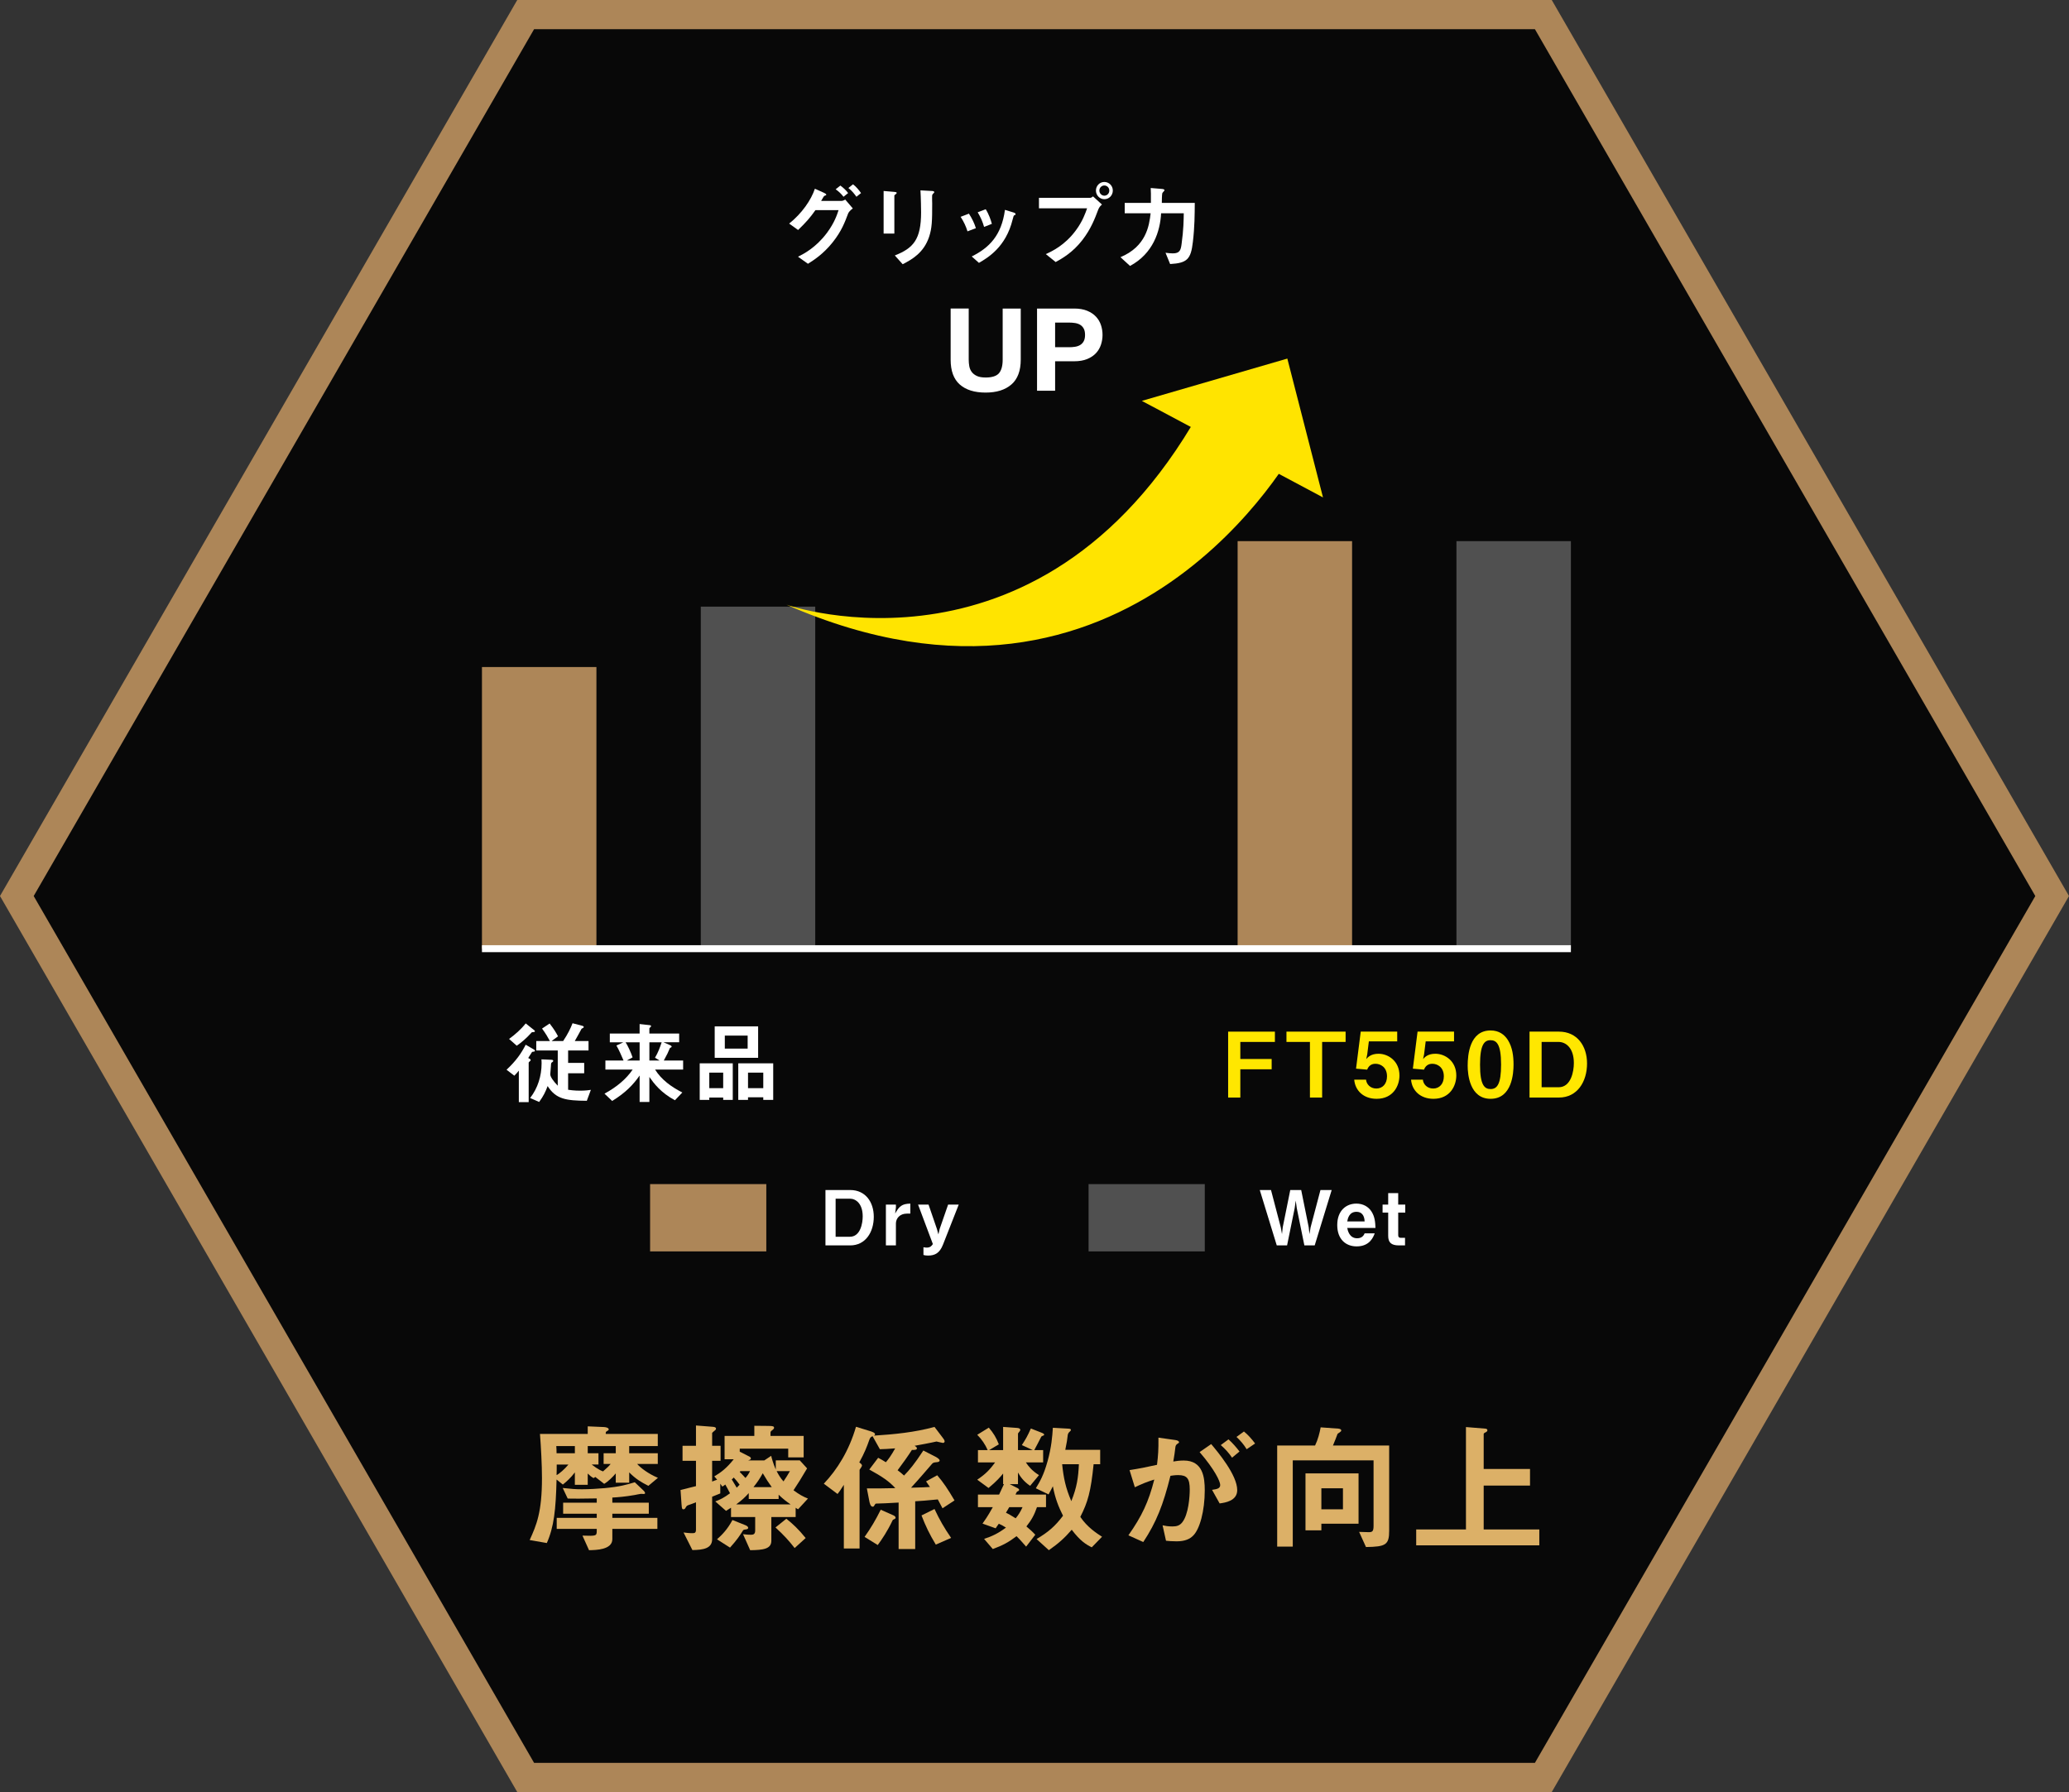 <?xml version="1.0" encoding="UTF-8"?>
<svg xmlns="http://www.w3.org/2000/svg" width="354.573" height="307.069" version="1.1" viewBox="0 0 354.573 307.069">
  <rect x="0" y="0" width="354.573" height="307.069" fill="#333333" stroke="none"/>
  <g id="_レイヤー_2" data-name="レイヤー 2">
    <path d="M90.875,303.425h172.824l86.411-149.67L263.699,4.085H90.875L4.462,153.755l86.413,149.67Z" style="fill: #000; opacity: .85; stroke-width: 0px;"/>
  </g>
  <g id="_レイヤー_1" data-name="レイヤー 1">
    <polygon points="90.087 304.569 264.486 304.569 351.686 153.534 264.486 2.5 90.087 2.5 2.887 153.534 90.087 304.569" style="fill: none; stroke: #ad8658; stroke-miterlimit: 10; stroke-width: 5px;"/>
    <g>
      <path d="M111.114,254.599c-1.299-.662-2.156-1.177-3.284-2.304v1.765h-2.304v-1.593c-.49.588-1.299,1.397-1.985,1.789l-1.52-1.177-.294.196c-.368-.196-.686-.466-1.004-.784v1.935h-2.206v-2.132c-.686.932-1.471,1.617-2.059,2.083l-1.078-.857c-.123,5.146-.441,8.111-1.667,10.88l-2.941-.515c1.176-2.572,2.108-4.778,2.108-10.61,0-2.255-.172-5.392-.343-7.572h8.185v-1.299l2.818.122c.368.024.784.147.784.417,0,.098-.147.196-.245.245-.27.146-.27.196-.27.515h8.92v2.083h-4.901v1.226h4.901v1.838h-3.529c.515.612,1.863,1.666,3.554,2.377l-1.642,1.372ZM98.519,247.786h-3.186c.025.171.049.882.049,1.226h3.137v-1.226ZM95.406,250.948c0,.515,0,1.299-.024,1.813.465-.221,1.421-1.054,2.034-1.813h-2.009ZM104.939,261.975v1.765c0,1.838-2.867,1.862-3.995,1.887l-1.127-2.499c2.328.073,2.45.073,2.45-.81v-.343h-6.861v-1.887h6.861v-.711h-5.759v-1.887h5.759v-.735c-2.94.049-3.773.049-4.975.024l-.857-1.813c1.568.172,2.206.221,3.308.221,1.323,0,2.696-.098,3.897-.196,2.598-.245,3.749-.588,5.146-1.004l1.446,1.372c.172.146.319.367.319.49,0,.122-.147.146-.221.146-.073,0-.416-.024-.49-.024-.147,0-.882.172-1.054.196-1.642.294-2.99.392-3.847.441v.882h6.249v1.887h-6.249v.711h7.719v1.887h-7.719ZM105.527,247.786h-4.803v1.226h1.838v1.935h-1.152c.221.172,1.103.882,1.936,1.176.759-.661,1.029-.931,1.299-1.273h-1.201v-1.838h2.083v-1.226Z" style="fill: #dcb067; stroke-width: 0px;"/>
      <path d="M132.948,250.237h4.117l1.25,1.372c-.981,1.667-1.544,2.573-2.328,3.75,1.005.735,1.617,1.078,2.475,1.421l-1.691,1.838c-.196-.098-.245-.146-.416-.27v1.593h-4.166v4.068c0,1.397-1.348,1.593-3.627,1.617l-1.225-2.744c.539.073.956.098,1.299.098.392,0,.784-.024.784-.735v-2.304h-4.142v-1.593c-.441.27-.49.294-.858.539l-1.838-1.617c.858-.318,1.495-.637,2.524-1.397-.392-.735-.613-1.177-.809-1.495-.27.221-.368.27-.515.343l-.343-.49v1.667c-.49.196-.735.294-1.397.564v7.278c0,1.593-1.519,1.838-3.382,1.862l-1.519-3.015c.392.05.931.123,1.495.123.416,0,.637-.049.637-.612v-4.681c-.27.122-1.029.392-1.176.44-.294.099-.416.147-.564.417-.123.221-.196.343-.392.343-.196,0-.294,0-.343-.857l-.171-2.45c.588-.147,1.005-.245,2.647-.662v-4.338h-2.303v-2.572h2.303v-3.481l2.843.221c.368.024.588.099.588.318,0,.196-.171.294-.294.393-.171.146-.27.221-.368.343v2.206h1.446v2.572h-1.446v3.554c.147-.073.784-.294.858-.318l-.49-.564c1.152-.686,2.107-1.397,3.333-2.941h-1.568v-3.994h5.097v-1.739l2.426.024c.76,0,.956.073.956.318,0,.146-.123.245-.196.318-.343.27-.416.318-.416.515v.564h5.685v3.676h-2.647v-1.495h-8.308v.515l1.593.81c.123.049.318.171.318.343s-.123.221-.465.343h2.769l1.176-.784c.049.245.318,1.274.784,2.353v-1.568ZM122.876,263.764c.907-.809,1.813-1.74,2.647-3.309l2.206.883c.073.024.49.195.49.465,0,.172-.172.221-.294.245-.49.074-.539.074-.637.27-.564.883-.931,1.471-2.181,2.867l-2.23-1.421ZM125.744,253.177c-.147.172-.196.221-.343.319.294.465.564.955.858,1.421.123-.122.196-.221.49-.515-.441-.588-.539-.711-1.004-1.226ZM128.316,255.849c-.612.685-1.151,1.2-2.156,1.935h9.336c-.784-.539-1.323-.956-2.058-1.666v.735h-5.122v-1.005ZM126.895,252.075l-.123.147c.221.221.49.49.981,1.029.343-.393.539-.686.784-1.177h-1.642ZM132.262,254.82c-.588-.809-.906-1.299-1.544-2.377-.515.931-.907,1.519-1.593,2.377h3.137ZM136.183,265.259c-.98-1.25-1.813-2.182-3.284-3.529l1.863-1.495c1.127.907,2.058,1.765,3.308,3.309l-1.887,1.716ZM133.095,252.075c.343.662.686,1.226,1.176,1.765.392-.588.76-1.151,1.103-1.765h-2.279Z" style="fill: #dcb067; stroke-width: 0px;"/>
      <path d="M161.523,258.447c-.245-.49-.392-.76-.809-1.52-2.23.221-2.769.245-3.872.318v8.185h-2.843v-7.964c-1.96.122-2.916.146-3.774.171-.147,0-.196.025-.27.147-.171.294-.221.393-.392.393-.392,0-.539-.662-.613-1.103l-.392-2.033c2.059,0,2.917,0,4.877-.05-1.054-1.151-2.181-1.935-4.46-3.186l1.519-2.01c.564.295.637.344,1.323.76.417-.489.882-1.103,1.593-2.377-1.299.099-1.667.123-2.622.147l-1.25-2.231c-.368.147-.416.27-.564.638-.417,1.176-.784,2.156-1.716,3.848.27.195.466.367.466.539,0,.171-.343.588-.416.734v13.479h-2.696v-10.905c-.686,1.078-.76,1.152-1.078,1.568l-2.353-1.765c2.304-2.426,4.313-5.636,5.514-9.753l2.304.711c.49.146.956.318.956.564,0,.147-.098.196-.196.245,3.504-.221,7.008-.564,10.39-1.495l1.323,1.74c.147.196.416.515.416.735,0,.122-.098.27-.294.27-.123,0-.833-.196-1.103-.245-.809.196-3.186.637-3.749.735.27.171.392.294.392.416,0,.294-.318.294-.857.294-.613.956-1.593,2.353-2.451,3.481.368.27.735.564,1.103.906.907-.931,1.765-1.935,3.308-4.288l2.059,1.054c.147.073.735.392.735.661s-.515.294-.613.294c-.465.05-.539.123-.686.27-.833.956-2.157,2.524-3.603,4.093,1.568-.024,2.818-.098,3.235-.122-.221-.295-.465-.662-.662-.956l1.912-1.054c1.127,1.323,1.74,2.255,2.965,4.312l-2.058,1.349ZM153.338,260.26c-.27.122-.318.146-.392.294-.833,1.764-1.813,3.234-2.524,4.19l-2.255-1.397c1.079-1.519,1.863-2.843,2.769-4.655l2.156.955c.171.073.392.221.392.417,0,.049-.049.171-.147.196ZM160.372,264.67c-1.054-1.739-1.74-3.161-2.451-4.999l2.23-1.103c.834,1.789,1.642,3.21,2.843,4.95l-2.622,1.151Z" style="fill: #dcb067; stroke-width: 0px;"/>
      <path d="M177.713,258.25c-.465,1.348-.931,2.181-1.813,3.309.662.564,1.029.882,1.52,1.421l-1.568,2.034c-.907-1.054-1.274-1.422-1.642-1.789-1.348,1.029-2.353,1.568-4.068,2.205l-1.495-1.739c1.421-.466,2.426-.956,3.749-1.937-.539-.343-.784-.466-1.226-.661-.294.416-.343.466-.539.784l-2.254-.809c.343-.49.857-1.177,1.764-2.818h-2.548v-2.156h3.627c.294-.613.416-.907.833-1.789h-.147v-1.813c-.416.515-1.103,1.323-2.499,2.475l-1.936-1.421c1.348-.907,2.107-1.642,3.063-2.965h-2.94v-2.108h1.667c-.417-.955-1.029-1.862-1.789-2.622l1.985-1.225c.809.955,1.274,1.715,1.715,2.867l-1.666.98h2.401v-3.97l2.377.172c.343.024.564.122.564.343,0,.073-.024.147-.171.318-.147.147-.221.27-.221.368v2.769h2.524l-1.863-.857c.686-1.054.956-1.52,1.544-2.843l1.936.76c.098.049.343.147.343.294,0,.099-.074.123-.123.147-.294.122-.319.122-.392.245-.343.711-.809,1.544-1.176,2.254h1.519v2.108h-2.965c.441.661,1.078,1.47,2.254,2.181l-1.52,1.838c-1.152-.784-1.691-1.593-2.083-2.279v1.985h-1.421l1.397.71c.098.05.221.147.221.271,0,.171-.196.22-.368.318-.098.146-.171.294-.245.49h5.22v2.156h-1.544ZM172.959,258.25c-.196.318-.368.661-.564.955.318.147.71.344,1.666.956.417-.515.784-1.029,1.176-1.911h-2.279ZM187.099,265.136c-.98-.49-1.96-1.078-3.431-3.014-1.274,1.47-2.254,2.328-3.921,3.504l-2.107-1.911c2.034-1.201,3.186-2.206,4.533-3.995-.759-1.519-1.323-2.892-1.74-5.048-.147.294-.392.784-.735,1.397l-2.181-1.054c.686-1.127,1.323-2.181,2.009-4.631.686-2.476.809-4.265.907-5.734l2.622.146c.27.024.466.024.466.221,0,.073,0,.123-.147.245-.294.245-.343.417-.392.638-.074.685-.147,1.249-.417,2.523h5.979v2.476h-1.127c-.466,4.631-.981,6.494-2.279,9.018,1.201,1.789,2.818,2.818,3.725,3.406l-1.765,1.813ZM182.026,250.899c.245,2.401.613,4.092,1.568,6.322.956-2.353,1.201-4.068,1.299-6.322h-2.867Z" style="fill: #dcb067; stroke-width: 0px;"/>
      <path d="M204.455,263.152c-.515.515-1.323.955-2.794.955-.735,0-1.397-.049-1.838-.098l-.588-2.647c.441.098.956.196,1.667.196.759,0,1.25-.147,1.691-.686,1.103-1.372,1.298-4.46,1.298-5.637,0-1.887-.465-2.475-1.985-2.475-.539,0-1.029.073-1.323.122-1.25,5.024-2.426,7.965-4.656,11.347l-2.548-1.152c2.304-3.283,3.455-5.71,4.436-9.557-1.323.416-2.107.735-3.333,1.323l-.907-2.94c1.863-.295,2.696-.466,4.705-.907.196-1.568.27-2.598.245-4.656l2.941.417c.318.049.588.172.588.367,0,.099-.024.123-.27.27q-.294.196-.343.515c-.123.981-.172,1.422-.368,2.524.392-.073,1.078-.172,1.789-.172,3.308,0,3.602,2.916,3.602,5.098,0,3.528-.857,6.689-2.009,7.793ZM209.013,257.613l-1.299-2.327c.882-.123,1.397-.245,1.397-.834,0-.612-.931-2.622-3.529-5.636l1.985-1.372c1.127,1.348,4.46,5.293,4.46,7.891,0,1.862-2.107,2.156-3.014,2.278ZM211.145,249.771c-.613-.882-1.176-1.494-1.936-2.156l1.323-.981c.686.613,1.348,1.373,1.887,2.083l-1.274,1.054ZM213.644,248.326c-.49-.809-1.078-1.495-1.74-2.107l1.274-.932c.662.539,1.299,1.226,1.912,2.059l-1.446.981Z" style="fill: #dcb067; stroke-width: 0px;"/>
      <path d="M234.094,265.087l-1.176-2.598c.539.024,1.446.049,1.642.049.588,0,.833-.098.833-1.078v-11.224h-13.846v14.777h-2.671v-17.326h6.494c.49-1.004.784-2.156.956-3.111l3.014.22c.196.024.515.074.515.319,0,.098-.049.171-.147.22-.049.074-.441.295-.49.368-.024.073-.637,1.69-.784,1.984h9.631v14.605c0,2.402-.564,2.745-3.97,2.794ZM226.448,261.093v1.127h-2.72v-9.753h9.092v8.626h-6.372ZM230.148,255.015h-3.7v3.603h3.7v-3.603Z" style="fill: #dcb067; stroke-width: 0px;"/>
      <path d="M242.699,264.793v-2.721h8.528v-17.546l3.308.27c.147,0,.368.074.368.27,0,.196-.147.27-.27.344-.147.073-.368.171-.368.294v6.004h7.94v2.843h-7.94v7.522h9.533v2.721h-21.099Z" style="fill: #dcb067; stroke-width: 0px;"/>
    </g>
    <g>
      <g>
        <path d="M91.529,180.19c-.294.03-.34.03-.387.123-.232.387-.511.82-.619.975l.31.171c.062.046.108.108.108.185,0,.093-.046.139-.17.231-.031.031-.17.14-.17.217v6.762h-1.687v-5.399c-.31.387-.464.557-.773.866l-1.331-1.022c1.625-1.517,2.522-2.801,3.28-4.286l1.408.82c.046.031.17.108.17.217,0,.093-.061.124-.139.14ZM91.545,176.832c-.062.016-.356.016-.402.047-.99,1.099-1.81,1.764-2.584,2.306l-1.315-1.161c1.052-.773,2.027-1.624,2.847-2.661l1.423,1.13c.016.016.155.108.155.217,0,.061-.046.108-.123.123ZM100.565,188.622c-3.59-.03-5.292-.278-6.715-2.522-.356.959-.711,1.702-1.454,2.723l-1.547-.681c1.315-1.687,1.965-3.79,1.965-5.926,0-.371-.015-.541-.031-.696l1.779.077c.046,0,.248.031.248.171,0,.123-.108.185-.17.231-.201.108-.201.171-.232.728-.016.217-.108,1.207-.108,1.361,0,.418.526,1.176,1.284,1.949v-6.034h-3.682v-1.624h2.336c-.278-.511-.711-1.284-1.346-2.136l1.299-.866c.805,1.037,1.13,1.609,1.439,2.197l-1.099.805h1.98c.82-1.238,1.253-2.136,1.609-3.048l1.702.448c.046.016.216.061.216.185,0,.047-.015.108-.093.155-.031.03-.232.123-.278.154-.016.016-.96,1.795-1.161,2.104h2.352v1.624h-3.497v2.12h2.754v1.779h-2.754v2.831c1.068.155,1.841.155,2.058.155.913,0,1.532-.093,1.841-.14l-.696,1.872Z" style="fill: #fff; stroke-width: 0px;"/>
        <path d="M112.263,183.268c1.098,1.765,2.816,2.986,4.672,3.931l-1.269,1.33c-2.429-1.3-3.621-2.908-4.379-3.991v4.285h-1.671v-4.533c-1.099,1.578-2.398,2.939-4.704,4.363l-1.315-1.253c2.135-1.161,3.744-2.538,4.827-4.132h-4.673v-1.547h3.11c-.279-.665-.835-1.934-1.223-2.568l1.191-.557h-2.321v-1.501h5.106v-1.625l1.687.185c.17.016.278.062.278.171,0,.077-.061.139-.139.201-.108.093-.155.139-.155.185v.882h5.106v1.501h-2.677l1.129.495c.078.03.263.123.263.263,0,.047-.046.093-.108.124-.17.077-.185.077-.216.154-.279.681-.418.99-1.022,2.089h3.311v1.547h-4.811ZM109.617,178.597h-2.414c.31.417.928,1.748,1.206,2.584l-.99.541h2.197v-3.125ZM111.288,178.597v3.125h1.748l-.789-.479c.541-.897.835-1.733,1.145-2.646h-2.104Z" style="fill: #fff; stroke-width: 0px;"/>
        <path d="M123.936,188.468v-.402h-2.383v.402h-1.64v-6.267h5.663v6.267h-1.64ZM123.936,183.795h-2.383v2.661h2.383v-2.661ZM122.481,181.258v-5.385h7.442v5.385h-7.442ZM128.129,177.451h-3.915v2.228h3.915v-2.228ZM130.806,188.468v-.449h-2.615v.449h-1.671v-6.267h5.988v6.267h-1.702ZM130.806,183.795h-2.615v2.661h2.615v-2.661Z" style="fill: #fff; stroke-width: 0px;"/>
      </g>
      <g>
        <path d="M145.332,36.625c-.526,1.393-1.098,2.971-2.63,4.889-1.64,2.059-3.327,3.11-4.24,3.683l-1.702-1.207c.944-.479,3.032-1.516,4.966-4.1,1.3-1.749,1.748-3.172,1.98-3.884h-3.961c-.897,1.269-1.578,2.058-2.971,3.404l-1.532-1.099c2.197-1.765,3.745-4.008,4.41-5.973l1.547.696c.123.061.402.185.402.325,0,.093-.093.123-.356.216-.17.201-.356.604-.526.852h3.466c.154,0,.371-.047.665-.232l1.3,1.517c-.495.355-.743.696-.82.913ZM144.559,33.716c-.402-.511-.789-.882-1.346-1.284l.805-.635c.526.388.944.774,1.331,1.285l-.789.634ZM146.771,33.716c-.278-.387-.743-1.022-1.377-1.501l.789-.634c.526.387,1.022.99,1.377,1.501l-.79.634Z" style="fill: #fff; stroke-width: 0px;"/>
        <path d="M153.518,33.268c-.232.17-.248.185-.248.231v6.529h-1.841v-7.303l1.841.155c.123.015.402.03.402.17,0,.077-.093.154-.154.217ZM159.939,33.16c-.201.201-.201.247-.201.681-.016.139.016.835.016.99,0,3.017-.031,4.239-.526,5.74-.913,2.738-2.924,3.884-4.533,4.703l-1.346-1.5c3.172-1.254,4.502-2.724,4.502-7.396,0-.371-.031-2.522-.108-3.76l1.98.108c.078,0,.387.016.387.201,0,.047-.015.108-.17.232Z" style="fill: #fff; stroke-width: 0px;"/>
        <path d="M165.803,39.642c-.263-.882-.665-1.702-1.176-2.491l1.424-.541c.526.82.928,1.624,1.191,2.491l-1.439.541ZM173.848,36.873c-.139.077-.155.14-.31.743-1.16,4.75-4.286,6.56-5.771,7.427l-1.238-1.099c3.002-1.485,5.106-3.606,5.694-7.984l1.516.465c.201.061.31.17.31.278,0,.093-.031.108-.201.17ZM168.649,38.884c-.263-.929-.619-1.718-1.099-2.507l1.377-.525c.572.912.882,1.872,1.052,2.506l-1.331.526Z" style="fill: #fff; stroke-width: 0px;"/>
        <path d="M188.217,35.898c-.588,1.562-1.253,3.326-2.723,5.229-1.656,2.151-3.512,3.188-4.58,3.775l-1.687-1.361c1.052-.479,3.249-1.501,5.137-4.054,1.176-1.578,1.655-2.986,1.934-3.791h-8.247v-1.795h8.757c.186,0,.356-.124.511-.247l1.532,1.393c-.248.216-.479.448-.634.851ZM189.254,34.134c-.789,0-1.439-.665-1.439-1.485,0-.805.634-1.47,1.439-1.47.82,0,1.455.665,1.455,1.47,0,.835-.65,1.485-1.455,1.485ZM189.254,31.783c-.449,0-.851.371-.851.866,0,.511.418.882.851.882.449,0,.851-.355.851-.882,0-.495-.387-.866-.851-.866Z" style="fill: #fff; stroke-width: 0px;"/>
        <path d="M204.428,41.453c-.34,2.971-.975,3.62-3.899,3.791l-.789-1.935c.325.047.866.108,1.238.108,1.206,0,1.377-.557,1.516-1.609.34-2.46.356-4.162.372-5.261h-3.884c-.155,3.064-1.361,6.901-5.322,9.021l-1.64-1.5c4.394-1.842,4.92-5.354,5.168-7.521h-4.44v-1.779h4.487c.016-1.361,0-2.026-.031-2.553l1.702.14c.417.031.649.061.649.231,0,.031,0,.078-.046.124-.046.062-.278.294-.309.356-.078.17-.093,1.393-.093,1.701h5.647c-.016,1.98-.016,4.069-.325,6.685Z" style="fill: #fff; stroke-width: 0px;"/>
      </g>
      <g>
        <path d="M212.56,178.534v2.925h5.369v1.764h-5.369v4.843h-2.089v-11.295h8.015v1.764h-5.926Z" style="fill: #ffe700; stroke-width: 0px;"/>
        <path d="M226.579,178.534v9.531h-2.089v-9.531h-4.023v-1.764h10.135v1.764h-4.023Z" style="fill: #ffe700; stroke-width: 0px;"/>
        <path d="M235.916,188.282c-2.259,0-3.683-1.424-3.837-3.28h2.027c.061.758.711,1.517,1.764,1.517,1.099,0,1.826-.836,1.826-2.089,0-1.594-1.145-2.151-1.949-2.151-.248,0-1.068,0-1.455,1.006l-1.903-.17.805-6.344h6.251v1.671h-4.858l-.278,2.228-.17.805c.263-.31.805-.913,2.104-.913,1.671,0,3.589,1.253,3.589,3.728,0,1.748-1.067,3.992-3.915,3.992Z" style="fill: #ffe700; stroke-width: 0px;"/>
        <path d="M245.656,188.282c-2.259,0-3.683-1.424-3.837-3.28h2.027c.061.758.711,1.517,1.764,1.517,1.099,0,1.826-.836,1.826-2.089,0-1.594-1.145-2.151-1.95-2.151-.247,0-1.067,0-1.454,1.006l-1.903-.17.805-6.344h6.251v1.671h-4.858l-.278,2.228-.17.805c.263-.31.805-.913,2.104-.913,1.671,0,3.59,1.253,3.59,3.728,0,1.748-1.067,3.992-3.915,3.992Z" style="fill: #ffe700; stroke-width: 0px;"/>
        <path d="M255.451,188.282c-3.589,0-3.93-4.209-3.93-5.663,0-1.856.325-6.05,3.93-6.05,1.423,0,2.367.696,2.971,1.655.773,1.238.96,2.739.96,4.193,0,1.424-.232,5.864-3.93,5.864ZM255.42,178.24c-1.037,0-1.779.759-1.779,4.178-.016,3.574.804,4.193,1.81,4.193,1.129,0,1.795-.867,1.795-4.193,0-3.574-.805-4.178-1.826-4.178Z" style="fill: #ffe700; stroke-width: 0px;"/>
        <path d="M267.166,188.065h-5.044v-11.295h5.044c3.11,0,4.812,2.444,4.812,5.462,0,3.11-1.671,5.833-4.812,5.833ZM267.103,178.534h-2.909v7.768h2.909c2.135,0,2.615-2.724,2.615-4.146,0-2.631-1.408-3.621-2.615-3.621Z" style="fill: #ffe700; stroke-width: 0px;"/>
      </g>
      <rect x="111.409" y="202.895" width="19.916" height="11.533" style="fill: #ad8658; stroke-width: 0px;"/>
      <g>
        <path d="M145.7,213.401h-4.238v-9.49h4.238c2.613,0,4.043,2.054,4.043,4.589,0,2.613-1.404,4.901-4.043,4.901ZM145.648,205.393h-2.444v6.525h2.444c1.794,0,2.197-2.288,2.197-3.483,0-2.21-1.183-3.042-2.197-3.042Z" style="fill: #fff; stroke-width: 0px;"/>
        <path d="M155.407,207.954c-1.209,0-1.872.832-1.872,1.69v3.757h-1.716v-6.994h1.716v.507l-.13,1.027c.702-1.262,1.17-1.664,2.601-1.703v1.716h-.598Z" style="fill: #fff; stroke-width: 0px;"/>
        <path d="M161.598,213.284c-.572,1.443-1.378,1.859-2.561,1.859-.364,0-.559-.039-.78-.104v-1.325c.26.052.429.065.559.065.624,0,.858-.311,1.053-.611l-2.535-6.76h1.794l1.443,4.199.247.91.221-.949,1.443-4.16h1.82l-2.704,6.877Z" style="fill: #fff; stroke-width: 0px;"/>
      </g>
      <rect x="186.553" y="202.895" width="19.916" height="11.533" style="fill: #505050; stroke-width: 0px;"/>
      <g>
        <path d="M225.304,213.401h-1.768l-1.3-6.37-.182-1.313-.182,1.313-1.3,6.37h-1.768l-2.912-9.49h1.924l1.677,6.396.208,1.156.13-1.183,1.287-6.37h1.872l1.287,6.37.13,1.183.195-1.156,1.69-6.396h1.924l-2.912,9.49Z" style="fill: #fff; stroke-width: 0px;"/>
        <path d="M230.884,210.411c.065.352.325,1.769,1.703,1.769.312,0,.988-.078,1.274-.846h1.729c-.221.585-.819,2.236-3.094,2.236-1.898,0-3.328-1.261-3.328-3.653,0-2.496,1.547-3.679,3.276-3.679,1.157,0,2.054.533,2.574,1.326.598.91.663,1.858.702,2.847h-4.836ZM232.457,207.643c-1.274,0-1.495,1.209-1.573,1.65h2.977c-.039-1.092-.546-1.65-1.404-1.65Z" style="fill: #fff; stroke-width: 0px;"/>
        <path d="M239.617,207.785v3.861c0,.311.13.455.429.455h.741v1.3h-1.053c-1.365,0-1.833-.546-1.833-1.651v-3.965h-.962v-1.378h.962v-1.963h1.716v1.963h1.209v1.378h-1.209Z" style="fill: #fff; stroke-width: 0px;"/>
      </g>
      <rect x="249.595" y="92.723" width="19.616" height="69.833" transform="translate(518.807 255.28) rotate(-180)" style="fill: #505050; stroke-width: 0px;"/>
      <rect x="212.095" y="92.723" width="19.616" height="69.833" transform="translate(443.807 255.28) rotate(-180)" style="fill: #ad8658; stroke-width: 0px;"/>
      <rect x="120.095" y="103.947" width="19.616" height="58.61" transform="translate(259.807 266.503) rotate(-180)" style="fill: #505050; stroke-width: 0px;"/>
      <rect x="82.595" y="114.297" width="19.616" height="48.26" transform="translate(184.806 276.854) rotate(-180)" style="fill: #ad8658; stroke-width: 0px;"/>
      <g>
        <path d="M134.784,103.617s44.849,15.719,72.008-35.244l15.321,8.165s-28.313,52.921-87.329,27.08Z" style="fill: #ffe400; stroke-width: 0px;"/>
        <polygon points="226.728 85.234 195.683 68.69 220.615 61.443 220.615 61.443 226.728 85.234" style="fill: #ffe400; stroke-width: 0px;"/>
      </g>
      <g>
        <path d="M173.329,65.878c-1.065.928-2.538,1.391-4.418,1.391-1.907,0-3.383-.46-4.428-1.381-1.045-.92-1.568-2.34-1.568-4.261v-8.758h3.097v8.758c0,.382.033.757.099,1.125.065.368.204.693.414.977.21.282.503.513.878.69.374.178.877.267,1.509.267,1.105,0,1.867-.246,2.288-.739s.631-1.266.631-2.318v-8.758h3.097v8.758c0,1.907-.533,3.324-1.598,4.251Z" style="fill: #fff; stroke-width: 0px;"/>
        <path d="M184.073,52.869c.881,0,1.63.128,2.249.385.618.257,1.121.595,1.509,1.016.388.421.671.901.848,1.44.178.539.266,1.098.266,1.677,0,.565-.088,1.121-.266,1.666-.177.546-.46,1.029-.848,1.45-.388.421-.891.76-1.509,1.016-.619.257-1.368.385-2.249.385h-3.254v5.05h-3.097v-14.084h6.352ZM183.225,59.497c.355,0,.697-.026,1.026-.079.329-.053.618-.154.868-.306.25-.151.451-.365.602-.641.151-.276.227-.638.227-1.085s-.076-.809-.227-1.085c-.151-.276-.352-.49-.602-.642-.249-.15-.539-.253-.868-.306-.329-.052-.671-.079-1.026-.079h-2.406v4.222h2.406Z" style="fill: #fff; stroke-width: 0px;"/>
      </g>
      <line x1="82.595" y1="162.557" x2="269.211" y2="162.557" style="fill: none; stroke: #fff; stroke-miterlimit: 10; stroke-width: 1.192px;"/>
    </g>
  </g>
</svg>